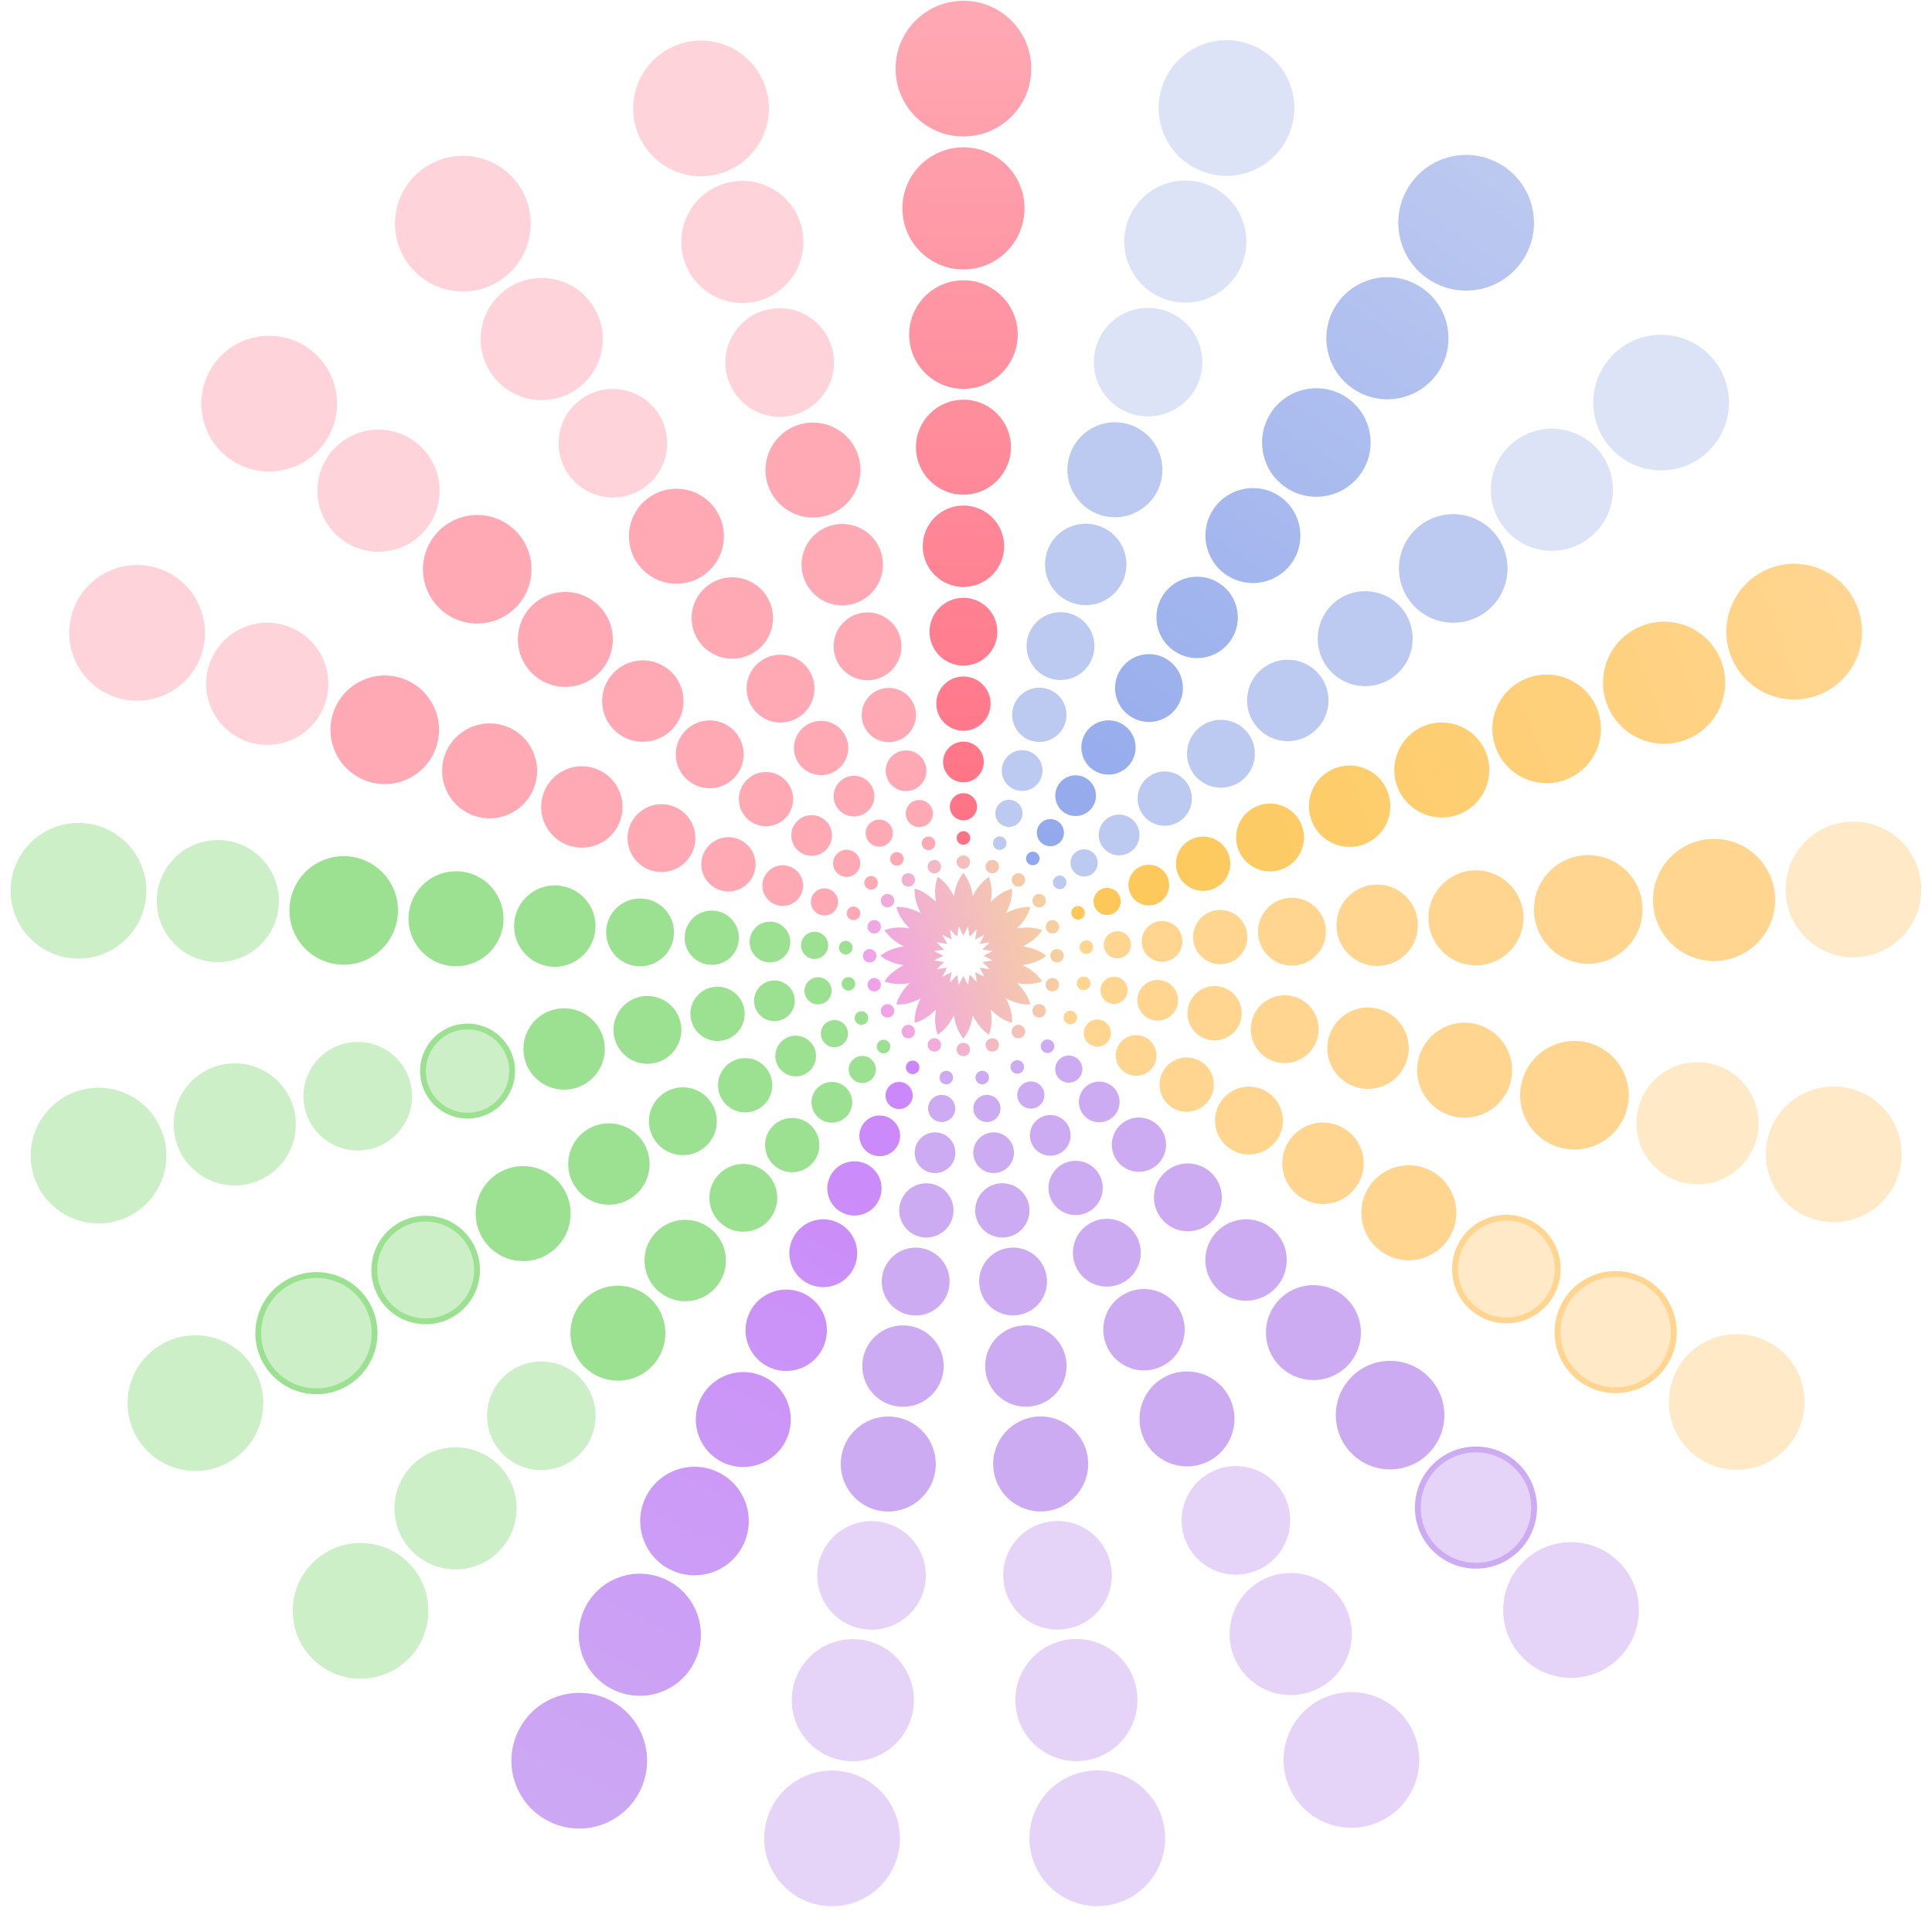 <svg width="528" height="526" viewBox="0 0 528 526" fill="none" xmlns="http://www.w3.org/2000/svg">
<path d="M281.844 18.756C281.844 28.996 273.543 37.297 263.303 37.297C253.063 37.297 244.762 28.996 244.762 18.756C244.762 8.516 253.063 0.215 263.303 0.215C273.543 0.215 281.844 8.516 281.844 18.756Z" fill="url(#paint0_linear_161_638)"/>
<path d="M279.99 56.951C279.99 66.167 272.519 73.638 263.303 73.638C254.087 73.638 246.616 66.167 246.616 56.951C246.616 47.735 254.087 40.264 263.303 40.264C272.519 40.264 279.99 47.735 279.99 56.951Z" fill="url(#paint1_linear_161_638)"/>
<path d="M278.136 91.437C278.136 99.629 271.495 106.269 263.303 106.269C255.111 106.269 248.47 99.629 248.47 91.437C248.47 83.245 255.111 76.604 263.303 76.604C271.495 76.604 278.136 83.245 278.136 91.437Z" fill="url(#paint2_linear_161_638)"/>
<path d="M276.282 122.215C276.282 129.383 270.471 135.194 263.303 135.194C256.135 135.194 250.324 129.383 250.324 122.215C250.324 115.047 256.135 109.236 263.303 109.236C270.471 109.236 276.282 115.047 276.282 122.215Z" fill="url(#paint3_linear_161_638)"/>
<path d="M274.427 149.285C274.427 155.429 269.447 160.409 263.303 160.409C257.159 160.409 252.178 155.429 252.178 149.285C252.178 143.141 257.159 138.16 263.303 138.16C269.447 138.16 274.427 143.141 274.427 149.285Z" fill="url(#paint4_linear_161_638)"/>
<path d="M272.573 172.647C272.573 177.767 268.423 181.918 263.303 181.918C258.183 181.918 254.032 177.767 254.032 172.647C254.032 167.527 258.183 163.376 263.303 163.376C268.423 163.376 272.573 167.527 272.573 172.647Z" fill="url(#paint5_linear_161_638)"/>
<path d="M270.719 192.3C270.719 196.396 267.399 199.717 263.303 199.717C259.207 199.717 255.886 196.396 255.886 192.3C255.886 188.204 259.207 184.884 263.303 184.884C267.399 184.884 270.719 188.204 270.719 192.3Z" fill="url(#paint6_linear_161_638)"/>
<path d="M268.865 208.246C268.865 211.318 266.375 213.808 263.303 213.808C260.231 213.808 257.74 211.318 257.74 208.246C257.74 205.174 260.231 202.684 263.303 202.684C266.375 202.684 268.865 205.174 268.865 208.246Z" fill="url(#paint7_linear_161_638)"/>
<path d="M267.011 220.483C267.011 222.531 265.351 224.191 263.303 224.191C261.255 224.191 259.595 222.531 259.595 220.483C259.595 218.435 261.255 216.775 263.303 216.775C265.351 216.775 267.011 218.435 267.011 220.483Z" fill="url(#paint8_linear_161_638)"/>
<path d="M265.157 229.011C265.157 230.035 264.327 230.865 263.303 230.865C262.279 230.865 261.449 230.035 261.449 229.011C261.449 227.987 262.279 227.157 263.303 227.157C264.327 227.157 265.157 227.987 265.157 229.011Z" fill="url(#paint9_linear_161_638)"/>
<circle cx="335.187" cy="29.523" r="18.541" transform="rotate(17.14 335.187 29.523)" fill="#BCC9F0" fill-opacity="0.5"/>
<circle cx="323.93" cy="66.021" r="16.687" transform="rotate(17.14 323.93 66.021)" fill="#BCC9F0" fill-opacity="0.5"/>
<circle cx="313.767" cy="98.976" r="14.833" transform="rotate(17.14 313.767 98.976)" fill="#BCC9F0" fill-opacity="0.5"/>
<circle cx="304.697" cy="128.387" r="12.979" transform="rotate(17.14 304.697 128.387)" fill="#BCC9F0"/>
<circle cx="296.719" cy="154.255" r="11.125" transform="rotate(17.14 296.719 154.255)" fill="#BCC9F0"/>
<circle cx="289.834" cy="176.579" r="9.271" transform="rotate(17.14 289.834 176.579)" fill="#BCC9F0"/>
<circle cx="284.043" cy="195.36" r="7.416" transform="rotate(17.14 284.043 195.36)" fill="#BCC9F0"/>
<circle cx="279.343" cy="210.597" r="5.562" transform="rotate(17.14 279.343 210.597)" fill="#BCC9F0"/>
<circle cx="275.736" cy="222.29" r="3.708" transform="rotate(17.14 275.736 222.29)" fill="#BCC9F0"/>
<circle cx="273.223" cy="230.44" r="1.854" transform="rotate(17.14 273.223 230.44)" fill="#BCC9F0"/>
<path d="M416.005 71.326C410.237 79.787 398.703 81.971 390.241 76.203C381.78 70.436 379.597 58.901 385.364 50.44C391.132 41.979 402.666 39.795 411.128 45.563C419.589 51.33 421.772 62.865 416.005 71.326Z" fill="url(#paint10_linear_161_638)"/>
<path d="M392.96 101.842C387.769 109.457 377.388 111.422 369.773 106.231C362.158 101.041 360.193 90.659 365.384 83.044C370.574 75.429 380.955 73.464 388.571 78.655C396.186 83.845 398.151 94.227 392.96 101.842Z" fill="url(#paint11_linear_161_638)"/>
<path d="M372.004 129.293C367.39 136.062 358.162 137.809 351.393 133.195C344.624 128.581 342.878 119.353 347.492 112.584C352.106 105.815 361.333 104.068 368.102 108.682C374.871 113.296 376.618 122.524 372.004 129.293Z" fill="url(#paint12_linear_161_638)"/>
<path d="M353.137 153.681C349.099 159.604 341.025 161.132 335.102 157.095C329.179 153.058 327.651 144.984 331.688 139.061C335.725 133.138 343.8 131.609 349.723 135.647C355.645 139.684 357.174 147.758 353.137 153.681Z" fill="url(#paint13_linear_161_638)"/>
<path d="M336.358 175.004C332.897 180.081 325.976 181.391 320.9 177.93C315.823 174.47 314.513 167.549 317.973 162.472C321.434 157.395 328.355 156.085 333.431 159.546C338.508 163.006 339.818 169.927 336.358 175.004Z" fill="url(#paint14_linear_161_638)"/>
<path d="M321.668 193.264C318.784 197.494 313.016 198.586 308.786 195.702C304.555 192.819 303.463 187.051 306.347 182.821C309.231 178.59 314.998 177.498 319.229 180.382C323.459 183.266 324.551 189.033 321.668 193.264Z" fill="url(#paint15_linear_161_638)"/>
<path d="M309.066 208.458C306.759 211.843 302.145 212.716 298.76 210.409C295.376 208.102 294.502 203.488 296.809 200.104C299.116 196.719 303.73 195.846 307.115 198.153C310.499 200.46 311.373 205.074 309.066 208.458Z" fill="url(#paint16_linear_161_638)"/>
<path d="M298.553 220.59C296.823 223.128 293.362 223.783 290.824 222.053C288.285 220.323 287.63 216.862 289.361 214.324C291.091 211.786 294.551 211.131 297.09 212.861C299.628 214.591 300.283 218.051 298.553 220.59Z" fill="url(#paint17_linear_161_638)"/>
<path d="M290.128 229.658C288.975 231.35 286.668 231.787 284.976 230.633C283.283 229.479 282.847 227.173 284 225.48C285.154 223.788 287.461 223.351 289.153 224.505C290.845 225.658 291.282 227.965 290.128 229.658Z" fill="url(#paint18_linear_161_638)"/>
<path d="M283.793 235.661C283.216 236.507 282.062 236.725 281.216 236.148C280.37 235.572 280.152 234.418 280.728 233.572C281.305 232.726 282.459 232.508 283.305 233.084C284.151 233.661 284.369 234.815 283.793 235.661Z" fill="url(#paint19_linear_161_638)"/>
<circle cx="453.978" cy="110.03" r="18.541" transform="rotate(51.42 453.978 110.03)" fill="#BCC9F0" fill-opacity="0.5"/>
<circle cx="424.12" cy="133.849" r="16.687" transform="rotate(51.42 424.12 133.849)" fill="#BCC9F0" fill-opacity="0.5"/>
<circle cx="397.16" cy="155.355" r="14.833" transform="rotate(51.42 397.16 155.355)" fill="#BCC9F0"/>
<circle cx="373.1" cy="174.548" r="12.979" transform="rotate(51.42 373.1 174.548)" fill="#BCC9F0"/>
<circle cx="351.939" cy="191.429" r="11.125" transform="rotate(51.42 351.939 191.429)" fill="#BCC9F0"/>
<circle cx="333.675" cy="205.998" r="9.271" transform="rotate(51.42 333.675 205.998)" fill="#BCC9F0"/>
<circle cx="318.312" cy="218.254" r="7.416" transform="rotate(51.42 318.312 218.254)" fill="#BCC9F0"/>
<circle cx="305.847" cy="228.197" r="5.562" transform="rotate(51.42 305.847 228.197)" fill="#BCC9F0"/>
<circle cx="296.281" cy="235.829" r="3.708" transform="rotate(51.42 296.281 235.829)" fill="#BCC9F0"/>
<circle cx="289.612" cy="241.147" r="1.854" transform="rotate(51.42 289.612 241.147)" fill="#BCC9F0"/>
<path d="M497.115 189.885C487.584 193.628 476.823 188.935 473.08 179.404C469.337 169.873 474.029 159.112 483.561 155.369C493.092 151.626 503.853 156.318 507.596 165.85C511.339 175.381 506.647 186.142 497.115 189.885Z" fill="url(#paint20_linear_161_638)"/>
<path d="M460.886 202.12C452.308 205.489 442.623 201.266 439.254 192.688C435.886 184.109 440.109 174.425 448.687 171.056C457.265 167.687 466.95 171.91 470.319 180.489C473.688 189.067 469.464 198.752 460.886 202.12Z" fill="url(#paint21_linear_161_638)"/>
<path d="M428.108 213C420.483 215.994 411.874 212.24 408.88 204.615C405.886 196.99 409.64 188.381 417.265 185.387C424.89 182.392 433.499 186.146 436.493 193.771C439.487 201.396 435.733 210.005 428.108 213Z" fill="url(#paint22_linear_161_638)"/>
<path d="M398.782 222.525C392.11 225.145 384.578 221.86 381.958 215.188C379.338 208.516 382.622 200.983 389.294 198.363C395.966 195.743 403.499 199.028 406.119 205.7C408.739 212.372 405.454 219.904 398.782 222.525Z" fill="url(#paint23_linear_161_638)"/>
<path d="M372.908 230.694C367.189 232.939 360.732 230.124 358.487 224.405C356.241 218.686 359.056 212.23 364.775 209.984C370.494 207.738 376.951 210.554 379.196 216.272C381.442 221.991 378.627 228.448 372.908 230.694Z" fill="url(#paint24_linear_161_638)"/>
<path d="M350.485 237.507C345.719 239.379 340.339 237.033 338.467 232.267C336.596 227.501 338.942 222.121 343.708 220.249C348.473 218.378 353.854 220.724 355.725 225.49C357.597 230.255 355.251 235.636 350.485 237.507Z" fill="url(#paint25_linear_161_638)"/>
<path d="M331.514 242.965C327.701 244.462 323.397 242.585 321.899 238.773C320.402 234.96 322.279 230.656 326.092 229.158C329.904 227.661 334.209 229.538 335.706 233.351C337.203 237.163 335.326 241.468 331.514 242.965Z" fill="url(#paint26_linear_161_638)"/>
<path d="M315.994 247.068C313.135 248.19 309.907 246.783 308.784 243.923C307.661 241.064 309.068 237.836 311.928 236.713C314.787 235.59 318.016 236.998 319.138 239.857C320.261 242.716 318.854 245.945 315.994 247.068Z" fill="url(#paint27_linear_161_638)"/>
<path d="M303.926 249.815C302.02 250.564 299.867 249.625 299.119 247.719C298.37 245.813 299.309 243.661 301.215 242.912C303.121 242.164 305.273 243.102 306.022 245.008C306.771 246.915 305.832 249.067 303.926 249.815Z" fill="url(#paint28_linear_161_638)"/>
<path d="M295.31 251.207C294.357 251.581 293.28 251.112 292.906 250.159C292.532 249.205 293.001 248.129 293.954 247.755C294.907 247.381 295.983 247.85 296.358 248.803C296.732 249.756 296.263 250.832 295.31 251.207Z" fill="url(#paint29_linear_161_638)"/>
<circle cx="506.531" cy="243.086" r="18.541" transform="rotate(85.7 506.531 243.086)" fill="#FFD590" fill-opacity="0.5"/>
<circle cx="468.445" cy="245.95" r="16.687" transform="rotate(85.7 468.445 245.95)" fill="#FFD590"/>
<circle cx="434.055" cy="248.535" r="14.833" transform="rotate(85.7 434.055 248.535)" fill="#FFD590"/>
<circle cx="403.363" cy="250.843" r="12.979" transform="rotate(85.7 403.363 250.843)" fill="#FFD590"/>
<circle cx="376.37" cy="252.873" r="11.125" transform="rotate(85.7 376.37 252.873)" fill="#FFD590"/>
<circle cx="353.074" cy="254.624" r="9.271" transform="rotate(85.7 353.074 254.624)" fill="#FFD590"/>
<circle cx="333.476" cy="256.098" r="7.416" transform="rotate(85.7 333.476 256.098)" fill="#FFD590"/>
<circle cx="317.575" cy="257.294" r="5.562" transform="rotate(85.7 317.575 257.294)" fill="#FFD590"/>
<circle cx="305.372" cy="258.211" r="3.708" transform="rotate(85.7 305.372 258.211)" fill="#FFD590"/>
<circle cx="296.867" cy="258.85" r="1.854" transform="rotate(85.7 296.867 258.85)" fill="#FFD590"/>
<circle cx="501.141" cy="315.477" r="18.541" transform="rotate(102.84 501.141 315.477)" fill="#FFD590" fill-opacity="0.5"/>
<circle cx="463.903" cy="306.99" r="16.687" transform="rotate(102.84 463.903 306.99)" fill="#FFD590" fill-opacity="0.5"/>
<circle cx="430.279" cy="299.326" r="14.833" transform="rotate(102.84 430.279 299.326)" fill="#FFD590"/>
<circle cx="400.27" cy="292.486" r="12.979" transform="rotate(102.84 400.27 292.486)" fill="#FFD590"/>
<circle cx="373.877" cy="286.47" r="11.125" transform="rotate(102.84 373.877 286.47)" fill="#FFD590"/>
<circle cx="351.099" cy="281.278" r="9.271" transform="rotate(102.84 351.099 281.278)" fill="#FFD590"/>
<circle cx="331.936" cy="276.911" r="7.416" transform="rotate(102.84 331.936 276.911)" fill="#FFD590"/>
<circle cx="316.39" cy="273.367" r="5.562" transform="rotate(102.84 316.39 273.367)" fill="#FFD590"/>
<circle cx="304.459" cy="270.648" r="3.708" transform="rotate(102.84 304.459 270.648)" fill="#FFD590"/>
<circle cx="296.143" cy="268.752" r="1.854" transform="rotate(102.84 296.143 268.752)" fill="#FFD590"/>
<circle cx="474.633" cy="383.147" r="18.541" transform="rotate(119.98 474.633 383.147)" fill="#FFD590" fill-opacity="0.5"/>
<circle cx="441.549" cy="364.062" r="15.891" transform="rotate(119.98 441.549 364.062)" fill="#FFD590" fill-opacity="0.5" stroke="#FFD590" stroke-width="1.591"/>
<circle cx="411.677" cy="346.829" r="14.037" transform="rotate(119.98 411.677 346.829)" fill="#FFD590" fill-opacity="0.5" stroke="#FFD590" stroke-width="1.591"/>
<circle cx="385.017" cy="331.449" r="12.979" transform="rotate(119.98 385.017 331.449)" fill="#FFD590"/>
<circle cx="361.569" cy="317.922" r="11.125" transform="rotate(119.98 361.569 317.922)" fill="#FFD590"/>
<circle cx="341.333" cy="306.249" r="9.271" transform="rotate(119.98 341.333 306.249)" fill="#FFD590"/>
<circle cx="324.309" cy="296.428" r="7.416" transform="rotate(119.98 324.309 296.428)" fill="#FFD590"/>
<circle cx="310.497" cy="288.46" r="5.562" transform="rotate(119.98 310.497 288.46)" fill="#FFD590"/>
<circle cx="299.897" cy="282.345" r="3.708" transform="rotate(119.98 299.897 282.345)" fill="#FFD590"/>
<circle cx="292.509" cy="278.083" r="1.854" transform="rotate(119.98 292.509 278.083)" fill="#FFD590"/>
<circle cx="429.355" cy="440.01" r="18.541" transform="rotate(137.12 429.355 440.01)" fill="#CCABF3" fill-opacity="0.5"/>
<circle cx="403.365" cy="412.022" r="15.891" transform="rotate(137.12 403.365 412.022)" fill="#CCABF3" fill-opacity="0.5" stroke="#CCABF3" stroke-width="1.591"/>
<circle cx="379.898" cy="386.751" r="14.833" transform="rotate(137.12 379.898 386.751)" fill="#CCABF3"/>
<circle cx="358.954" cy="364.198" r="12.979" transform="rotate(137.12 358.954 364.198)" fill="#CCABF3"/>
<circle cx="340.535" cy="344.361" r="11.125" transform="rotate(137.12 340.535 344.361)" fill="#CCABF3"/>
<circle cx="324.638" cy="327.242" r="9.271" transform="rotate(137.12 324.638 327.242)" fill="#CCABF3"/>
<circle cx="311.264" cy="312.841" r="7.416" transform="rotate(137.12 311.264 312.841)" fill="#CCABF3"/>
<circle cx="300.413" cy="301.156" r="5.562" transform="rotate(137.12 300.413 301.156)" fill="#CCABF3"/>
<circle cx="292.087" cy="292.189" r="3.708" transform="rotate(137.12 292.087 292.189)" fill="#CCABF3"/>
<circle cx="286.283" cy="285.939" r="1.854" transform="rotate(137.12 286.283 285.939)" fill="#CCABF3"/>
<circle cx="369.329" cy="480.984" r="18.541" transform="rotate(154.26 369.329 480.984)" fill="#CCABF3" fill-opacity="0.5"/>
<circle cx="352.741" cy="446.579" r="16.687" transform="rotate(154.26 352.741 446.579)" fill="#CCABF3" fill-opacity="0.5"/>
<circle cx="337.765" cy="415.515" r="14.833" transform="rotate(154.26 337.765 415.515)" fill="#CCABF3" fill-opacity="0.5"/>
<circle cx="324.397" cy="387.791" r="12.979" transform="rotate(154.26 324.397 387.791)" fill="#CCABF3"/>
<circle cx="312.641" cy="363.407" r="11.125" transform="rotate(154.26 312.641 363.407)" fill="#CCABF3"/>
<circle cx="302.495" cy="342.363" r="9.271" transform="rotate(154.26 302.495 342.363)" fill="#CCABF3"/>
<circle cx="293.961" cy="324.66" r="7.416" transform="rotate(154.26 293.961 324.66)" fill="#CCABF3"/>
<circle cx="287.036" cy="310.297" r="5.562" transform="rotate(154.26 287.036 310.297)" fill="#CCABF3"/>
<circle cx="281.722" cy="299.274" r="3.708" transform="rotate(154.26 281.722 299.274)" fill="#CCABF3"/>
<circle cx="278.017" cy="291.591" r="1.854" transform="rotate(154.26 278.017 291.591)" fill="#CCABF3"/>
<circle cx="299.882" cy="502.392" r="18.541" transform="rotate(171.4 299.882 502.392)" fill="#CCABF3" fill-opacity="0.5"/>
<circle cx="294.171" cy="464.627" r="16.687" transform="rotate(171.4 294.171 464.627)" fill="#CCABF3" fill-opacity="0.5"/>
<circle cx="289.013" cy="430.528" r="14.833" transform="rotate(171.4 289.013 430.528)" fill="#CCABF3" fill-opacity="0.5"/>
<circle cx="284.411" cy="400.096" r="12.979" transform="rotate(171.4 284.411 400.096)" fill="#CCABF3"/>
<circle cx="280.363" cy="373.33" r="11.125" transform="rotate(171.4 280.363 373.33)" fill="#CCABF3"/>
<circle cx="276.87" cy="350.231" r="9.271" transform="rotate(171.4 276.87 350.231)" fill="#CCABF3"/>
<circle cx="273.932" cy="330.799" r="7.416" transform="rotate(171.4 273.932 330.799)" fill="#CCABF3"/>
<circle cx="271.546" cy="315.033" r="5.562" transform="rotate(171.4 271.546 315.033)" fill="#CCABF3"/>
<circle cx="269.716" cy="302.933" r="3.708" transform="rotate(171.4 269.716 302.933)" fill="#CCABF3"/>
<circle cx="268.442" cy="294.5" r="1.854" transform="rotate(171.4 268.442 294.5)" fill="#CCABF3"/>
<circle cx="227.395" cy="502.431" r="18.541" transform="rotate(-171.46 227.395 502.431)" fill="#CCABF3" fill-opacity="0.5"/>
<circle cx="233.068" cy="464.659" r="16.687" transform="rotate(-171.46 233.068 464.659)" fill="#CCABF3" fill-opacity="0.5"/>
<circle cx="238.189" cy="430.555" r="14.833" transform="rotate(-171.46 238.189 430.555)" fill="#CCABF3" fill-opacity="0.5"/>
<circle cx="242.759" cy="400.118" r="12.979" transform="rotate(-171.46 242.759 400.118)" fill="#CCABF3"/>
<circle cx="246.779" cy="373.349" r="11.125" transform="rotate(-171.46 246.779 373.349)" fill="#CCABF3"/>
<circle cx="250.249" cy="350.246" r="9.271" transform="rotate(-171.46 250.249 350.246)" fill="#CCABF3"/>
<circle cx="253.168" cy="330.81" r="7.416" transform="rotate(-171.46 253.168 330.81)" fill="#CCABF3"/>
<circle cx="255.535" cy="315.042" r="5.562" transform="rotate(-171.46 255.535 315.042)" fill="#CCABF3"/>
<circle cx="257.352" cy="302.94" r="3.708" transform="rotate(-171.46 257.352 302.94)" fill="#CCABF3"/>
<circle cx="258.62" cy="294.506" r="1.854" transform="rotate(-171.46 258.62 294.506)" fill="#CCABF3"/>
<path d="M141.595 473.164C146.033 463.936 157.111 460.052 166.34 464.489C175.568 468.927 179.452 480.005 175.015 489.234C170.577 498.462 159.499 502.346 150.27 497.909C141.042 493.471 137.158 482.393 141.595 473.164Z" fill="url(#paint30_linear_161_638)"/>
<path d="M159.818 439.546C163.811 431.24 173.782 427.744 182.088 431.738C190.393 435.732 193.889 445.702 189.895 454.008C185.902 462.314 175.931 465.809 167.625 461.816C159.32 457.822 155.824 447.851 159.818 439.546Z" fill="url(#paint31_linear_161_638)"/>
<path d="M176.433 409.269C179.983 401.887 188.846 398.779 196.229 402.329C203.611 405.879 206.719 414.742 203.169 422.125C199.619 429.508 190.756 432.615 183.373 429.065C175.99 425.515 172.883 416.652 176.433 409.269Z" fill="url(#paint32_linear_161_638)"/>
<path d="M191.442 382.335C194.548 375.875 202.303 373.156 208.763 376.262C215.223 379.368 217.942 387.123 214.835 393.583C211.729 400.043 203.974 402.762 197.514 399.656C191.054 396.549 188.336 388.795 191.442 382.335Z" fill="url(#paint33_linear_161_638)"/>
<path d="M204.844 358.741C207.506 353.204 214.153 350.874 219.69 353.536C225.227 356.199 227.558 362.846 224.895 368.383C222.233 373.92 215.586 376.251 210.049 373.588C204.512 370.926 202.181 364.279 204.844 358.741Z" fill="url(#paint34_linear_161_638)"/>
<path d="M216.638 338.491C218.856 333.877 224.396 331.935 229.01 334.153C233.624 336.372 235.566 341.911 233.347 346.526C231.129 351.14 225.589 353.082 220.975 350.863C216.361 348.644 214.419 343.105 216.638 338.491Z" fill="url(#paint35_linear_161_638)"/>
<path d="M226.826 321.582C228.601 317.89 233.032 316.337 236.724 318.112C240.415 319.887 241.969 324.318 240.194 328.009C238.419 331.701 233.987 333.254 230.296 331.479C226.605 329.704 225.051 325.273 226.826 321.582Z" fill="url(#paint36_linear_161_638)"/>
<path d="M235.407 308.015C236.738 305.246 240.061 304.081 242.83 305.412C245.599 306.743 246.764 310.067 245.433 312.835C244.101 315.604 240.778 316.769 238.009 315.438C235.241 314.107 234.075 310.783 235.407 308.015Z" fill="url(#paint37_linear_161_638)"/>
<path d="M242.38 297.79C243.268 295.944 245.483 295.167 247.329 296.055C249.175 296.942 249.952 299.158 249.064 301.004C248.177 302.849 245.961 303.626 244.115 302.739C242.269 301.851 241.493 299.636 242.38 297.79Z" fill="url(#paint38_linear_161_638)"/>
<path d="M247.748 290.907C248.191 289.984 249.299 289.596 250.222 290.04C251.145 290.484 251.533 291.591 251.09 292.514C250.646 293.437 249.538 293.825 248.615 293.382C247.692 292.938 247.304 291.83 247.748 290.907Z" fill="url(#paint39_linear_161_638)"/>
<circle cx="98.544" cy="440.246" r="18.541" transform="rotate(-137.18 98.544 440.246)" fill="#9CE191" fill-opacity="0.5"/>
<circle cx="124.505" cy="412.231" r="16.687" transform="rotate(-137.18 124.505 412.231)" fill="#9CE191" fill-opacity="0.5"/>
<circle cx="147.945" cy="386.935" r="14.833" transform="rotate(-137.18 147.945 386.935)" fill="#9CE191" fill-opacity="0.5"/>
<circle cx="168.865" cy="364.36" r="12.979" transform="rotate(-137.18 168.865 364.36)" fill="#9CE191"/>
<circle cx="187.264" cy="344.504" r="11.125" transform="rotate(-137.18 187.264 344.504)" fill="#9CE191"/>
<circle cx="203.143" cy="327.368" r="9.271" transform="rotate(-137.18 203.143 327.368)" fill="#9CE191"/>
<circle cx="216.501" cy="312.953" r="7.416" transform="rotate(-137.18 216.501 312.953)" fill="#9CE191"/>
<circle cx="227.339" cy="301.257" r="5.562" transform="rotate(-137.18 227.339 301.257)" fill="#9CE191"/>
<circle cx="235.657" cy="292.281" r="3.708" transform="rotate(-137.18 235.657 292.281)" fill="#9CE191"/>
<circle cx="241.454" cy="286.025" r="1.854" transform="rotate(-137.18 241.454 286.025)" fill="#9CE191"/>
<circle cx="53.414" cy="383.471" r="18.541" transform="rotate(-120.04 53.414 383.471)" fill="#9CE191" fill-opacity="0.5"/>
<circle cx="86.478" cy="364.35" r="15.891" transform="rotate(-120.04 86.478 364.35)" fill="#9CE191" fill-opacity="0.5" stroke="#9CE191" stroke-width="1.591"/>
<circle cx="116.332" cy="347.086" r="14.037" transform="rotate(-120.04 116.332 347.086)" fill="#9CE191" fill-opacity="0.5" stroke="#9CE191" stroke-width="1.591"/>
<circle cx="142.976" cy="331.679" r="12.979" transform="rotate(-120.04 142.976 331.679)" fill="#9CE191"/>
<circle cx="166.41" cy="318.127" r="11.125" transform="rotate(-120.04 166.41 318.127)" fill="#9CE191"/>
<circle cx="186.633" cy="306.432" r="9.271" transform="rotate(-120.04 186.633 306.432)" fill="#9CE191"/>
<circle cx="203.647" cy="296.594" r="7.416" transform="rotate(-120.04 203.647 296.594)" fill="#9CE191"/>
<circle cx="217.451" cy="288.611" r="5.562" transform="rotate(-120.04 217.451 288.611)" fill="#9CE191"/>
<circle cx="228.044" cy="282.485" r="3.708" transform="rotate(-120.04 228.044 282.485)" fill="#9CE191"/>
<circle cx="235.427" cy="278.216" r="1.854" transform="rotate(-120.04 235.427 278.216)" fill="#9CE191"/>
<circle cx="26.931" cy="315.825" r="18.541" transform="rotate(-102.9 26.931 315.825)" fill="#9CE191" fill-opacity="0.5"/>
<circle cx="64.162" cy="307.298" r="16.687" transform="rotate(-102.9 64.162 307.298)" fill="#9CE191" fill-opacity="0.5"/>
<circle cx="97.778" cy="299.598" r="14.833" transform="rotate(-102.9 97.778 299.598)" fill="#9CE191" fill-opacity="0.5"/>
<circle cx="127.779" cy="292.727" r="12.183" transform="rotate(-102.9 127.779 292.727)" fill="#9CE191" fill-opacity="0.5" stroke="#9CE191" stroke-width="1.591"/>
<circle cx="154.166" cy="286.684" r="11.125" transform="rotate(-102.9 154.166 286.684)" fill="#9CE191"/>
<circle cx="176.938" cy="281.469" r="9.271" transform="rotate(-102.9 176.938 281.469)" fill="#9CE191"/>
<circle cx="196.096" cy="277.081" r="7.416" transform="rotate(-102.9 196.096 277.081)" fill="#9CE191"/>
<circle cx="211.639" cy="273.521" r="5.562" transform="rotate(-102.9 211.639 273.521)" fill="#9CE191"/>
<circle cx="223.567" cy="270.789" r="3.708" transform="rotate(-102.9 223.567 270.789)" fill="#9CE191"/>
<circle cx="231.881" cy="268.885" r="1.854" transform="rotate(-102.9 231.881 268.885)" fill="#9CE191"/>
<circle cx="21.45" cy="243.446" r="18.541" transform="rotate(-85.76 21.45 243.446)" fill="#9CE191" fill-opacity="0.5"/>
<circle cx="59.54" cy="246.27" r="16.687" transform="rotate(-85.76 59.54 246.27)" fill="#9CE191" fill-opacity="0.5"/>
<circle cx="93.932" cy="248.82" r="14.833" transform="rotate(-85.76 93.932 248.82)" fill="#9CE191"/>
<circle cx="124.626" cy="251.095" r="12.979" transform="rotate(-85.76 124.626 251.095)" fill="#9CE191"/>
<circle cx="151.622" cy="253.097" r="11.125" transform="rotate(-85.76 151.622 253.097)" fill="#9CE191"/>
<circle cx="174.92" cy="254.824" r="9.271" transform="rotate(-85.76 174.92 254.824)" fill="#9CE191"/>
<circle cx="194.52" cy="256.277" r="7.416" transform="rotate(-85.76 194.52 256.277)" fill="#9CE191"/>
<circle cx="210.421" cy="257.456" r="5.562" transform="rotate(-85.76 210.421 257.456)" fill="#9CE191"/>
<circle cx="222.625" cy="258.361" r="3.708" transform="rotate(-85.76 222.625 258.361)" fill="#9CE191"/>
<circle cx="231.131" cy="258.991" r="1.854" transform="rotate(-85.76 231.131 258.991)" fill="#9CE191"/>
<circle cx="37.475" cy="172.96" r="18.541" transform="rotate(-68.62 37.475 172.96)" fill="#FFA9B4" fill-opacity="0.5"/>
<circle cx="73.041" cy="186.884" r="16.687" transform="rotate(-68.62 73.041 186.884)" fill="#FFA9B4" fill-opacity="0.5"/>
<circle cx="105.155" cy="199.456" r="14.833" transform="rotate(-68.62 105.155 199.456)" fill="#FFA9B4"/>
<circle cx="133.815" cy="210.676" r="12.979" transform="rotate(-68.62 133.815 210.676)" fill="#FFA9B4"/>
<circle cx="159.022" cy="220.544" r="11.125" transform="rotate(-68.62 159.022 220.544)" fill="#FFA9B4"/>
<circle cx="180.776" cy="229.061" r="9.271" transform="rotate(-68.62 180.776 229.061)" fill="#FFA9B4"/>
<circle cx="199.077" cy="236.226" r="7.416" transform="rotate(-68.62 199.077 236.226)" fill="#FFA9B4"/>
<circle cx="213.925" cy="242.039" r="5.562" transform="rotate(-68.62 213.925 242.039)" fill="#FFA9B4"/>
<circle cx="225.32" cy="246.5" r="3.708" transform="rotate(-68.62 225.32 246.5)" fill="#FFA9B4"/>
<circle cx="233.262" cy="249.609" r="1.854" transform="rotate(-68.62 233.262 249.609)" fill="#FFA9B4"/>
<circle cx="73.562" cy="110.316" r="18.541" transform="rotate(-51.48 73.562 110.316)" fill="#FFA9B4" fill-opacity="0.5"/>
<circle cx="103.445" cy="134.103" r="16.687" transform="rotate(-51.48 103.445 134.103)" fill="#FFA9B4" fill-opacity="0.5"/>
<circle cx="130.426" cy="155.581" r="14.833" transform="rotate(-51.48 130.426 155.581)" fill="#FFA9B4"/>
<circle cx="154.507" cy="174.749" r="12.979" transform="rotate(-51.48 154.507 174.749)" fill="#FFA9B4"/>
<circle cx="175.686" cy="191.608" r="11.125" transform="rotate(-51.48 175.686 191.608)" fill="#FFA9B4"/>
<circle cx="193.964" cy="206.158" r="9.271" transform="rotate(-51.48 193.964 206.158)" fill="#FFA9B4"/>
<circle cx="209.341" cy="218.398" r="7.416" transform="rotate(-51.48 209.341 218.398)" fill="#FFA9B4"/>
<circle cx="221.817" cy="228.328" r="5.562" transform="rotate(-51.48 221.817 228.328)" fill="#FFA9B4"/>
<circle cx="231.39" cy="235.949" r="3.708" transform="rotate(-51.48 231.39 235.949)" fill="#FFA9B4"/>
<circle cx="238.063" cy="241.261" r="1.854" transform="rotate(-51.48 238.063 241.261)" fill="#FFA9B4"/>
<circle cx="126.5" cy="61.126" r="18.541" transform="rotate(-34.34 126.5 61.126)" fill="#FFA9B4" fill-opacity="0.5"/>
<circle cx="148.046" cy="92.663" r="16.687" transform="rotate(-34.34 148.046 92.663)" fill="#FFA9B4" fill-opacity="0.5"/>
<circle cx="167.5" cy="121.139" r="14.833" transform="rotate(-34.34 167.5 121.139)" fill="#FFA9B4" fill-opacity="0.5"/>
<circle cx="184.862" cy="146.553" r="12.979" transform="rotate(-34.34 184.862 146.553)" fill="#FFA9B4"/>
<circle cx="200.132" cy="168.905" r="11.125" transform="rotate(-34.34 200.132 168.905)" fill="#FFA9B4"/>
<circle cx="213.31" cy="188.194" r="9.271" transform="rotate(-34.34 213.31 188.194)" fill="#FFA9B4"/>
<circle cx="224.397" cy="204.423" r="7.416" transform="rotate(-34.34 224.397 204.423)" fill="#FFA9B4"/>
<circle cx="233.392" cy="217.589" r="5.562" transform="rotate(-34.34 233.392 217.589)" fill="#FFA9B4"/>
<circle cx="240.294" cy="227.693" r="3.708" transform="rotate(-34.34 240.294 227.693)" fill="#FFA9B4"/>
<circle cx="245.105" cy="234.735" r="1.854" transform="rotate(-34.34 245.105 234.735)" fill="#FFA9B4"/>
<circle cx="191.587" cy="29.634" r="18.541" transform="rotate(-17.2 191.587 29.634)" fill="#FFA9B4" fill-opacity="0.5"/>
<circle cx="202.882" cy="66.121" r="16.687" transform="rotate(-17.2 202.882 66.121)" fill="#FFA9B4" fill-opacity="0.5"/>
<circle cx="213.08" cy="99.065" r="14.833" transform="rotate(-17.2 213.08 99.065)" fill="#FFA9B4" fill-opacity="0.5"/>
<circle cx="222.181" cy="128.467" r="12.979" transform="rotate(-17.2 222.181 128.467)" fill="#FFA9B4"/>
<circle cx="230.186" cy="154.326" r="11.125" transform="rotate(-17.2 230.186 154.326)" fill="#FFA9B4"/>
<circle cx="237.094" cy="176.643" r="9.271" transform="rotate(-17.2 237.094 176.643)" fill="#FFA9B4"/>
<circle cx="242.906" cy="195.418" r="7.416" transform="rotate(-17.2 242.906 195.418)" fill="#FFA9B4"/>
<circle cx="247.62" cy="210.65" r="5.562" transform="rotate(-17.2 247.62 210.65)" fill="#FFA9B4"/>
<circle cx="251.24" cy="222.34" r="3.708" transform="rotate(-17.2 251.24 222.34)" fill="#FFA9B4"/>
<circle cx="253.761" cy="230.487" r="1.854" transform="rotate(-17.2 253.761 230.487)" fill="#FFA9B4"/>
<path d="M263.295 284.996C264.322 285.004 265.091 285.782 265.093 286.815C265.095 287.855 264.337 288.635 263.31 288.65C262.268 288.665 261.436 287.86 261.43 286.831C261.424 285.808 262.257 284.987 263.295 284.996Z" fill="url(#paint40_linear_161_638)"/>
<path d="M255.336 283.74C256.391 283.73 257.183 284.513 257.185 285.568C257.186 286.596 256.412 287.395 255.396 287.412C254.379 287.429 253.523 286.59 253.521 285.574C253.52 284.576 254.336 283.751 255.336 283.74Z" fill="url(#paint41_linear_161_638)"/>
<path d="M271.2 283.74C272.231 283.744 272.998 284.516 273.002 285.555C273.006 286.61 272.209 287.419 271.174 287.411C270.181 287.404 269.356 286.582 269.34 285.584C269.323 284.572 270.166 283.737 271.2 283.74Z" fill="url(#paint42_linear_161_638)"/>
<path fill-rule="evenodd" clip-rule="evenodd" d="M263.279 238.523C264.748 240.411 265.497 242.523 265.847 244.958C266.931 242.77 268.282 240.988 270.274 239.639C271.109 241.881 271.15 244.129 270.737 246.555C272.446 244.794 274.288 243.519 276.588 242.868C276.691 245.258 276.04 247.4 274.91 249.572C277.066 248.437 279.208 247.805 281.617 247.871C280.949 250.182 279.691 252.03 277.915 253.742C280.348 253.328 282.586 253.383 284.831 254.196C283.511 256.182 281.726 257.538 279.522 258.635C281.939 258.99 284.047 259.728 285.95 261.207C284.065 262.678 281.951 263.432 279.506 263.777C281.72 264.866 283.483 266.227 284.835 268.206C282.584 269.056 280.331 269.06 277.948 268.685C279.649 270.359 280.941 272.189 281.604 274.51L281.603 274.511C279.184 274.632 277.062 273.966 274.914 272.851C276.032 274.999 276.682 277.137 276.588 279.543C274.274 278.898 272.448 277.607 270.742 275.882C271.153 278.278 271.101 280.526 270.278 282.78C268.296 281.439 266.934 279.659 265.852 277.467C265.486 279.878 264.765 282.001 263.277 283.886C261.798 281.996 261.058 279.882 260.711 277.459C259.635 279.638 258.269 281.433 256.278 282.782C255.456 280.541 255.401 278.304 255.814 275.867C254.099 277.627 252.261 278.898 249.957 279.554C249.877 277.152 250.515 275.01 251.639 272.856C249.473 273.971 247.338 274.647 244.952 274.51C245.605 272.229 246.873 270.381 248.624 268.685C246.231 269.064 243.985 269.044 241.738 268.222C242.375 267.186 243.15 266.356 244.054 265.669C244.939 264.996 245.892 264.412 246.855 263.762C244.608 263.407 242.489 262.692 240.612 261.205C242.485 259.742 244.59 258.988 247.033 258.643C244.855 257.545 243.053 256.194 241.72 254.197C243.97 253.388 246.194 253.326 248.604 253.737C246.88 252.014 245.585 250.173 244.939 247.867C247.312 247.804 249.45 248.416 251.636 249.567C250.523 247.397 249.871 245.256 249.954 242.88C251.116 243.147 252.15 243.643 253.092 244.291C254.019 244.929 254.877 245.668 255.786 246.379C255.399 244.134 255.465 241.907 256.269 239.632C258.256 240.962 259.615 242.751 260.704 244.955C261.062 242.535 261.8 240.41 263.279 238.523ZM261.574 255.997C260.846 255.264 260.228 254.643 259.596 254.008C259.74 254.887 259.882 255.756 260.047 256.76C259.154 256.301 258.402 255.915 257.548 255.475C257.996 256.351 258.384 257.107 258.83 257.977C257.83 257.809 256.967 257.665 256.105 257.519C256.077 257.553 256.049 257.586 256.021 257.619C256.66 258.23 257.298 258.84 258.009 259.52C257.042 259.664 256.187 259.792 255.252 259.931C256.119 260.37 256.907 260.769 257.787 261.214C256.892 261.661 256.116 262.048 255.247 262.482C256.205 262.628 257.054 262.757 258.024 262.905L258.022 262.905C257.318 263.586 256.704 264.181 256.09 264.775C256.111 264.808 256.133 264.841 256.154 264.874C257.006 264.74 257.858 264.604 258.824 264.451C258.372 265.333 257.976 266.105 257.539 266.955C258.392 266.513 259.152 266.118 260.047 265.654C259.882 266.658 259.739 267.521 259.571 268.542C260.283 267.796 260.886 267.163 261.584 266.432C261.733 267.438 261.86 268.299 261.999 269.24C262.428 268.395 262.825 267.612 263.282 266.711C263.734 267.613 264.118 268.379 264.549 269.237C264.696 268.285 264.827 267.429 264.959 266.572C265.018 266.544 265.078 266.516 265.137 266.488C265.719 267.104 266.3 267.721 266.952 268.411C266.804 267.462 266.673 266.624 266.523 265.66C267.417 266.124 268.175 266.517 269.022 266.956C268.578 266.097 268.179 265.324 267.726 264.448C268.696 264.604 269.548 264.741 270.527 264.898C269.817 264.202 269.207 263.604 268.5 262.912C269.489 262.759 270.342 262.627 271.299 262.479C270.422 262.038 269.656 261.653 268.774 261.209C269.67 260.758 270.463 260.36 271.308 259.935C270.372 259.791 269.504 259.656 268.464 259.497C269.213 258.762 269.836 258.149 270.479 257.518C269.586 257.667 268.72 257.811 267.726 257.977C268.185 257.083 268.586 256.302 269.015 255.465C268.18 255.895 267.423 256.285 266.523 256.749C266.68 255.746 266.81 254.919 266.94 254.091C266.909 254.068 266.878 254.045 266.847 254.022C266.267 254.648 265.686 255.275 265.106 255.901C265.056 255.878 265.007 255.854 264.957 255.83C264.826 254.987 264.694 254.143 264.547 253.194C264.101 254.075 263.717 254.836 263.277 255.707C262.823 254.801 262.424 254.006 262.004 253.166C261.861 254.105 261.729 254.979 261.574 255.997Z" fill="url(#paint43_linear_161_638)"/>
<path d="M248.263 280.084C249.266 280.109 250.066 280.931 250.064 281.936C250.061 282.968 249.234 283.779 248.198 283.764C247.157 283.748 246.387 282.933 246.413 281.871C246.437 280.855 247.262 280.059 248.263 280.084Z" fill="url(#paint44_linear_161_638)"/>
<path d="M278.314 280.083C279.324 280.077 280.157 280.924 280.151 281.949C280.143 282.967 279.349 283.759 278.332 283.764C277.296 283.768 276.474 282.943 276.486 281.912C276.499 280.909 277.319 280.089 278.314 280.083Z" fill="url(#paint45_linear_161_638)"/>
<path d="M284.022 274.419C285.03 274.441 285.818 275.256 285.814 276.271C285.81 277.319 285.009 278.102 283.953 278.09C282.936 278.079 282.156 277.279 282.162 276.255C282.169 275.216 282.999 274.396 284.022 274.419Z" fill="url(#paint46_linear_161_638)"/>
<path d="M242.603 274.42C243.607 274.444 244.406 275.267 244.401 276.273C244.396 277.317 243.586 278.103 242.532 278.09C241.521 278.077 240.719 277.264 240.725 276.255C240.732 275.238 241.594 274.395 242.603 274.42Z" fill="url(#paint47_linear_161_638)"/>
<path d="M238.956 267.285C239.971 267.298 240.749 268.095 240.75 269.122C240.751 270.156 239.981 270.942 238.959 270.951C237.908 270.959 237.097 270.163 237.099 269.125C237.102 268.091 237.929 267.271 238.956 267.285Z" fill="url(#paint48_linear_161_638)"/>
<path d="M287.624 267.284C288.651 267.284 289.461 268.113 289.452 269.153C289.442 270.171 288.647 270.952 287.621 270.951C286.58 270.95 285.766 270.127 285.783 269.095C285.8 268.091 286.621 267.284 287.624 267.284Z" fill="url(#paint49_linear_161_638)"/>
<path d="M237.661 259.371C238.692 259.363 239.515 260.185 239.511 261.218C239.508 262.239 238.718 263.03 237.695 263.037C236.653 263.045 235.834 262.232 235.843 261.199C235.851 260.188 236.655 259.379 237.661 259.371Z" fill="url(#paint50_linear_161_638)"/>
<path d="M288.857 259.371C289.877 259.36 290.731 260.203 290.724 261.214C290.717 262.208 289.895 263.029 288.897 263.037C287.853 263.046 287.041 262.241 287.046 261.202C287.051 260.184 287.845 259.382 288.857 259.371Z" fill="url(#paint51_linear_161_638)"/>
<path d="M238.939 251.458C239.982 251.459 240.765 252.266 240.75 253.326C240.735 254.352 239.945 255.129 238.922 255.124C237.886 255.118 237.082 254.294 237.1 253.257C237.118 252.241 237.92 251.456 238.939 251.458Z" fill="url(#paint52_linear_161_638)"/>
<path d="M287.641 251.457C288.65 251.463 289.445 252.265 289.452 253.284C289.459 254.306 288.679 255.106 287.659 255.124C286.618 255.141 285.791 254.339 285.783 253.304C285.776 252.282 286.612 251.451 287.641 251.457Z" fill="url(#paint53_linear_161_638)"/>
<path d="M242.543 244.305C243.548 244.284 244.402 245.134 244.402 246.154C244.401 247.179 243.619 247.964 242.592 247.971C241.533 247.977 240.725 247.19 240.724 246.149C240.723 245.161 241.547 244.326 242.543 244.305Z" fill="url(#paint54_linear_161_638)"/>
<path d="M284.011 244.305C285.042 244.322 285.843 245.166 285.813 246.201C285.783 247.253 284.984 247.995 283.91 247.97C282.897 247.947 282.134 247.13 282.162 246.099C282.19 245.083 283.011 244.287 284.011 244.305Z" fill="url(#paint55_linear_161_638)"/>
<path d="M278.385 238.647C279.419 238.678 280.182 239.511 280.15 240.571C280.119 241.575 279.295 242.339 278.265 242.318C277.267 242.296 276.465 241.455 276.487 240.453C276.51 239.423 277.358 238.616 278.385 238.647Z" fill="url(#paint56_linear_161_638)"/>
<path d="M248.278 238.646C249.287 238.673 250.075 239.493 250.063 240.503C250.05 241.544 249.232 242.335 248.186 242.317C247.174 242.3 246.4 241.492 246.413 240.465C246.425 239.418 247.245 238.619 248.278 238.646Z" fill="url(#paint57_linear_161_638)"/>
<path d="M255.381 235.023C256.409 235.025 257.181 235.8 257.185 236.835C257.19 237.868 256.423 238.661 255.406 238.677C254.368 238.694 253.528 237.885 253.522 236.86C253.514 235.829 254.333 235.021 255.381 235.023Z" fill="url(#paint58_linear_161_638)"/>
<path d="M271.22 235.022C272.248 235.034 273.003 235.81 273.002 236.854C273.001 237.888 272.232 238.67 271.207 238.677C270.177 238.685 269.335 237.856 269.339 236.84C269.344 235.809 270.171 235.01 271.22 235.022Z" fill="url(#paint59_linear_161_638)"/>
<path d="M263.283 233.769C264.321 233.773 265.089 234.538 265.094 235.574C265.098 236.633 264.305 237.444 263.269 237.439C262.28 237.434 261.448 236.608 261.43 235.614C261.412 234.604 262.255 233.764 263.283 233.769Z" fill="url(#paint60_linear_161_638)"/>
<defs>
<linearGradient id="paint0_linear_161_638" x1="263.303" y1="0.215" x2="263.303" y2="230.865" gradientUnits="userSpaceOnUse">
<stop stop-color="#FFA9B4"/>
<stop offset="1" stop-color="#FF7184"/>
</linearGradient>
<linearGradient id="paint1_linear_161_638" x1="263.303" y1="0.215" x2="263.303" y2="230.865" gradientUnits="userSpaceOnUse">
<stop stop-color="#FFA9B4"/>
<stop offset="1" stop-color="#FF7184"/>
</linearGradient>
<linearGradient id="paint2_linear_161_638" x1="263.303" y1="0.215" x2="263.303" y2="230.865" gradientUnits="userSpaceOnUse">
<stop stop-color="#FFA9B4"/>
<stop offset="1" stop-color="#FF7184"/>
</linearGradient>
<linearGradient id="paint3_linear_161_638" x1="263.303" y1="0.215" x2="263.303" y2="230.865" gradientUnits="userSpaceOnUse">
<stop stop-color="#FFA9B4"/>
<stop offset="1" stop-color="#FF7184"/>
</linearGradient>
<linearGradient id="paint4_linear_161_638" x1="263.303" y1="0.215" x2="263.303" y2="230.865" gradientUnits="userSpaceOnUse">
<stop stop-color="#FFA9B4"/>
<stop offset="1" stop-color="#FF7184"/>
</linearGradient>
<linearGradient id="paint5_linear_161_638" x1="263.303" y1="0.215" x2="263.303" y2="230.865" gradientUnits="userSpaceOnUse">
<stop stop-color="#FFA9B4"/>
<stop offset="1" stop-color="#FF7184"/>
</linearGradient>
<linearGradient id="paint6_linear_161_638" x1="263.303" y1="0.215" x2="263.303" y2="230.865" gradientUnits="userSpaceOnUse">
<stop stop-color="#FFA9B4"/>
<stop offset="1" stop-color="#FF7184"/>
</linearGradient>
<linearGradient id="paint7_linear_161_638" x1="263.303" y1="0.215" x2="263.303" y2="230.865" gradientUnits="userSpaceOnUse">
<stop stop-color="#FFA9B4"/>
<stop offset="1" stop-color="#FF7184"/>
</linearGradient>
<linearGradient id="paint8_linear_161_638" x1="263.303" y1="0.215" x2="263.303" y2="230.865" gradientUnits="userSpaceOnUse">
<stop stop-color="#FFA9B4"/>
<stop offset="1" stop-color="#FF7184"/>
</linearGradient>
<linearGradient id="paint9_linear_161_638" x1="263.303" y1="0.215" x2="263.303" y2="230.865" gradientUnits="userSpaceOnUse">
<stop stop-color="#FFA9B4"/>
<stop offset="1" stop-color="#FF7184"/>
</linearGradient>
<linearGradient id="paint10_linear_161_638" x1="410.582" y1="42.968" x2="281.216" y2="236.145" gradientUnits="userSpaceOnUse">
<stop stop-color="#BCC9F0"/>
<stop offset="1" stop-color="#91A8EC"/>
</linearGradient>
<linearGradient id="paint11_linear_161_638" x1="410.582" y1="42.968" x2="281.216" y2="236.145" gradientUnits="userSpaceOnUse">
<stop stop-color="#BCC9F0"/>
<stop offset="1" stop-color="#91A8EC"/>
</linearGradient>
<linearGradient id="paint12_linear_161_638" x1="410.582" y1="42.968" x2="281.216" y2="236.145" gradientUnits="userSpaceOnUse">
<stop stop-color="#BCC9F0"/>
<stop offset="1" stop-color="#91A8EC"/>
</linearGradient>
<linearGradient id="paint13_linear_161_638" x1="410.582" y1="42.968" x2="281.216" y2="236.145" gradientUnits="userSpaceOnUse">
<stop stop-color="#BCC9F0"/>
<stop offset="1" stop-color="#91A8EC"/>
</linearGradient>
<linearGradient id="paint14_linear_161_638" x1="410.582" y1="42.968" x2="281.216" y2="236.145" gradientUnits="userSpaceOnUse">
<stop stop-color="#BCC9F0"/>
<stop offset="1" stop-color="#91A8EC"/>
</linearGradient>
<linearGradient id="paint15_linear_161_638" x1="410.582" y1="42.968" x2="281.216" y2="236.145" gradientUnits="userSpaceOnUse">
<stop stop-color="#BCC9F0"/>
<stop offset="1" stop-color="#91A8EC"/>
</linearGradient>
<linearGradient id="paint16_linear_161_638" x1="410.582" y1="42.968" x2="281.216" y2="236.145" gradientUnits="userSpaceOnUse">
<stop stop-color="#BCC9F0"/>
<stop offset="1" stop-color="#91A8EC"/>
</linearGradient>
<linearGradient id="paint17_linear_161_638" x1="410.582" y1="42.968" x2="281.216" y2="236.145" gradientUnits="userSpaceOnUse">
<stop stop-color="#BCC9F0"/>
<stop offset="1" stop-color="#91A8EC"/>
</linearGradient>
<linearGradient id="paint18_linear_161_638" x1="410.582" y1="42.968" x2="281.216" y2="236.145" gradientUnits="userSpaceOnUse">
<stop stop-color="#BCC9F0"/>
<stop offset="1" stop-color="#91A8EC"/>
</linearGradient>
<linearGradient id="paint19_linear_161_638" x1="410.582" y1="42.968" x2="281.216" y2="236.145" gradientUnits="userSpaceOnUse">
<stop stop-color="#BCC9F0"/>
<stop offset="1" stop-color="#91A8EC"/>
</linearGradient>
<linearGradient id="paint20_linear_161_638" x1="500.321" y1="149.915" x2="293.439" y2="230.281" gradientUnits="userSpaceOnUse">
<stop stop-color="#FFD590"/>
<stop offset="1" stop-color="#FDC858"/>
</linearGradient>
<linearGradient id="paint21_linear_161_638" x1="500.321" y1="149.915" x2="293.439" y2="230.281" gradientUnits="userSpaceOnUse">
<stop stop-color="#FFD590"/>
<stop offset="1" stop-color="#FDC858"/>
</linearGradient>
<linearGradient id="paint22_linear_161_638" x1="500.321" y1="149.915" x2="293.439" y2="230.281" gradientUnits="userSpaceOnUse">
<stop stop-color="#FFD590"/>
<stop offset="1" stop-color="#FDC858"/>
</linearGradient>
<linearGradient id="paint23_linear_161_638" x1="500.321" y1="149.915" x2="293.439" y2="230.281" gradientUnits="userSpaceOnUse">
<stop stop-color="#FFD590"/>
<stop offset="1" stop-color="#FDC858"/>
</linearGradient>
<linearGradient id="paint24_linear_161_638" x1="500.321" y1="149.915" x2="293.439" y2="230.281" gradientUnits="userSpaceOnUse">
<stop stop-color="#FFD590"/>
<stop offset="1" stop-color="#FDC858"/>
</linearGradient>
<linearGradient id="paint25_linear_161_638" x1="500.321" y1="149.915" x2="293.439" y2="230.281" gradientUnits="userSpaceOnUse">
<stop stop-color="#FFD590"/>
<stop offset="1" stop-color="#FDC858"/>
</linearGradient>
<linearGradient id="paint26_linear_161_638" x1="500.321" y1="149.915" x2="293.439" y2="230.281" gradientUnits="userSpaceOnUse">
<stop stop-color="#FFD590"/>
<stop offset="1" stop-color="#FDC858"/>
</linearGradient>
<linearGradient id="paint27_linear_161_638" x1="500.321" y1="149.915" x2="293.439" y2="230.281" gradientUnits="userSpaceOnUse">
<stop stop-color="#FFD590"/>
<stop offset="1" stop-color="#FDC858"/>
</linearGradient>
<linearGradient id="paint28_linear_161_638" x1="500.321" y1="149.915" x2="293.439" y2="230.281" gradientUnits="userSpaceOnUse">
<stop stop-color="#FFD590"/>
<stop offset="1" stop-color="#FDC858"/>
</linearGradient>
<linearGradient id="paint29_linear_161_638" x1="500.321" y1="149.915" x2="293.439" y2="230.281" gradientUnits="userSpaceOnUse">
<stop stop-color="#FFD590"/>
<stop offset="1" stop-color="#FDC858"/>
</linearGradient>
<linearGradient id="paint30_linear_161_638" x1="252.061" y1="289.953" x2="139.072" y2="509.566" gradientUnits="userSpaceOnUse">
<stop stop-color="#CB86FB"/>
<stop offset="1" stop-color="#CCABF3"/>
</linearGradient>
<linearGradient id="paint31_linear_161_638" x1="252.061" y1="289.953" x2="139.072" y2="509.566" gradientUnits="userSpaceOnUse">
<stop stop-color="#CB86FB"/>
<stop offset="1" stop-color="#CCABF3"/>
</linearGradient>
<linearGradient id="paint32_linear_161_638" x1="252.061" y1="289.953" x2="139.072" y2="509.566" gradientUnits="userSpaceOnUse">
<stop stop-color="#CB86FB"/>
<stop offset="1" stop-color="#CCABF3"/>
</linearGradient>
<linearGradient id="paint33_linear_161_638" x1="252.061" y1="289.953" x2="139.072" y2="509.566" gradientUnits="userSpaceOnUse">
<stop stop-color="#CB86FB"/>
<stop offset="1" stop-color="#CCABF3"/>
</linearGradient>
<linearGradient id="paint34_linear_161_638" x1="252.061" y1="289.953" x2="139.072" y2="509.566" gradientUnits="userSpaceOnUse">
<stop stop-color="#CB86FB"/>
<stop offset="1" stop-color="#CCABF3"/>
</linearGradient>
<linearGradient id="paint35_linear_161_638" x1="252.061" y1="289.953" x2="139.072" y2="509.566" gradientUnits="userSpaceOnUse">
<stop stop-color="#CB86FB"/>
<stop offset="1" stop-color="#CCABF3"/>
</linearGradient>
<linearGradient id="paint36_linear_161_638" x1="252.061" y1="289.953" x2="139.072" y2="509.566" gradientUnits="userSpaceOnUse">
<stop stop-color="#CB86FB"/>
<stop offset="1" stop-color="#CCABF3"/>
</linearGradient>
<linearGradient id="paint37_linear_161_638" x1="252.061" y1="289.953" x2="139.072" y2="509.566" gradientUnits="userSpaceOnUse">
<stop stop-color="#CB86FB"/>
<stop offset="1" stop-color="#CCABF3"/>
</linearGradient>
<linearGradient id="paint38_linear_161_638" x1="252.061" y1="289.953" x2="139.072" y2="509.566" gradientUnits="userSpaceOnUse">
<stop stop-color="#CB86FB"/>
<stop offset="1" stop-color="#CCABF3"/>
</linearGradient>
<linearGradient id="paint39_linear_161_638" x1="252.061" y1="289.953" x2="139.072" y2="509.566" gradientUnits="userSpaceOnUse">
<stop stop-color="#CB86FB"/>
<stop offset="1" stop-color="#CCABF3"/>
</linearGradient>
<linearGradient id="paint40_linear_161_638" x1="236.057" y1="288.756" x2="300.608" y2="271.553" gradientUnits="userSpaceOnUse">
<stop stop-color="#EF9BF4"/>
<stop offset="1" stop-color="#F7D794"/>
</linearGradient>
<linearGradient id="paint41_linear_161_638" x1="236.057" y1="288.756" x2="300.608" y2="271.553" gradientUnits="userSpaceOnUse">
<stop stop-color="#EF9BF4"/>
<stop offset="1" stop-color="#F7D794"/>
</linearGradient>
<linearGradient id="paint42_linear_161_638" x1="236.057" y1="288.756" x2="300.608" y2="271.553" gradientUnits="userSpaceOnUse">
<stop stop-color="#EF9BF4"/>
<stop offset="1" stop-color="#F7D794"/>
</linearGradient>
<linearGradient id="paint43_linear_161_638" x1="236.057" y1="288.756" x2="300.608" y2="271.553" gradientUnits="userSpaceOnUse">
<stop stop-color="#EF9BF4"/>
<stop offset="1" stop-color="#F7D794"/>
</linearGradient>
<linearGradient id="paint44_linear_161_638" x1="236.057" y1="288.756" x2="300.608" y2="271.553" gradientUnits="userSpaceOnUse">
<stop stop-color="#EF9BF4"/>
<stop offset="1" stop-color="#F7D794"/>
</linearGradient>
<linearGradient id="paint45_linear_161_638" x1="236.057" y1="288.756" x2="300.608" y2="271.553" gradientUnits="userSpaceOnUse">
<stop stop-color="#EF9BF4"/>
<stop offset="1" stop-color="#F7D794"/>
</linearGradient>
<linearGradient id="paint46_linear_161_638" x1="236.057" y1="288.756" x2="300.608" y2="271.553" gradientUnits="userSpaceOnUse">
<stop stop-color="#EF9BF4"/>
<stop offset="1" stop-color="#F7D794"/>
</linearGradient>
<linearGradient id="paint47_linear_161_638" x1="236.057" y1="288.756" x2="300.608" y2="271.553" gradientUnits="userSpaceOnUse">
<stop stop-color="#EF9BF4"/>
<stop offset="1" stop-color="#F7D794"/>
</linearGradient>
<linearGradient id="paint48_linear_161_638" x1="236.057" y1="288.756" x2="300.608" y2="271.553" gradientUnits="userSpaceOnUse">
<stop stop-color="#EF9BF4"/>
<stop offset="1" stop-color="#F7D794"/>
</linearGradient>
<linearGradient id="paint49_linear_161_638" x1="236.057" y1="288.756" x2="300.608" y2="271.553" gradientUnits="userSpaceOnUse">
<stop stop-color="#EF9BF4"/>
<stop offset="1" stop-color="#F7D794"/>
</linearGradient>
<linearGradient id="paint50_linear_161_638" x1="236.057" y1="288.756" x2="300.608" y2="271.553" gradientUnits="userSpaceOnUse">
<stop stop-color="#EF9BF4"/>
<stop offset="1" stop-color="#F7D794"/>
</linearGradient>
<linearGradient id="paint51_linear_161_638" x1="236.057" y1="288.756" x2="300.608" y2="271.553" gradientUnits="userSpaceOnUse">
<stop stop-color="#EF9BF4"/>
<stop offset="1" stop-color="#F7D794"/>
</linearGradient>
<linearGradient id="paint52_linear_161_638" x1="236.057" y1="288.756" x2="300.608" y2="271.553" gradientUnits="userSpaceOnUse">
<stop stop-color="#EF9BF4"/>
<stop offset="1" stop-color="#F7D794"/>
</linearGradient>
<linearGradient id="paint53_linear_161_638" x1="236.057" y1="288.756" x2="300.608" y2="271.553" gradientUnits="userSpaceOnUse">
<stop stop-color="#EF9BF4"/>
<stop offset="1" stop-color="#F7D794"/>
</linearGradient>
<linearGradient id="paint54_linear_161_638" x1="236.057" y1="288.756" x2="300.608" y2="271.553" gradientUnits="userSpaceOnUse">
<stop stop-color="#EF9BF4"/>
<stop offset="1" stop-color="#F7D794"/>
</linearGradient>
<linearGradient id="paint55_linear_161_638" x1="236.057" y1="288.756" x2="300.608" y2="271.553" gradientUnits="userSpaceOnUse">
<stop stop-color="#EF9BF4"/>
<stop offset="1" stop-color="#F7D794"/>
</linearGradient>
<linearGradient id="paint56_linear_161_638" x1="236.057" y1="288.756" x2="300.608" y2="271.553" gradientUnits="userSpaceOnUse">
<stop stop-color="#EF9BF4"/>
<stop offset="1" stop-color="#F7D794"/>
</linearGradient>
<linearGradient id="paint57_linear_161_638" x1="236.057" y1="288.756" x2="300.608" y2="271.553" gradientUnits="userSpaceOnUse">
<stop stop-color="#EF9BF4"/>
<stop offset="1" stop-color="#F7D794"/>
</linearGradient>
<linearGradient id="paint58_linear_161_638" x1="236.057" y1="288.756" x2="300.608" y2="271.553" gradientUnits="userSpaceOnUse">
<stop stop-color="#EF9BF4"/>
<stop offset="1" stop-color="#F7D794"/>
</linearGradient>
<linearGradient id="paint59_linear_161_638" x1="236.057" y1="288.756" x2="300.608" y2="271.553" gradientUnits="userSpaceOnUse">
<stop stop-color="#EF9BF4"/>
<stop offset="1" stop-color="#F7D794"/>
</linearGradient>
<linearGradient id="paint60_linear_161_638" x1="236.057" y1="288.756" x2="300.608" y2="271.553" gradientUnits="userSpaceOnUse">
<stop stop-color="#EF9BF4"/>
<stop offset="1" stop-color="#F7D794"/>
</linearGradient>
</defs>
</svg>
